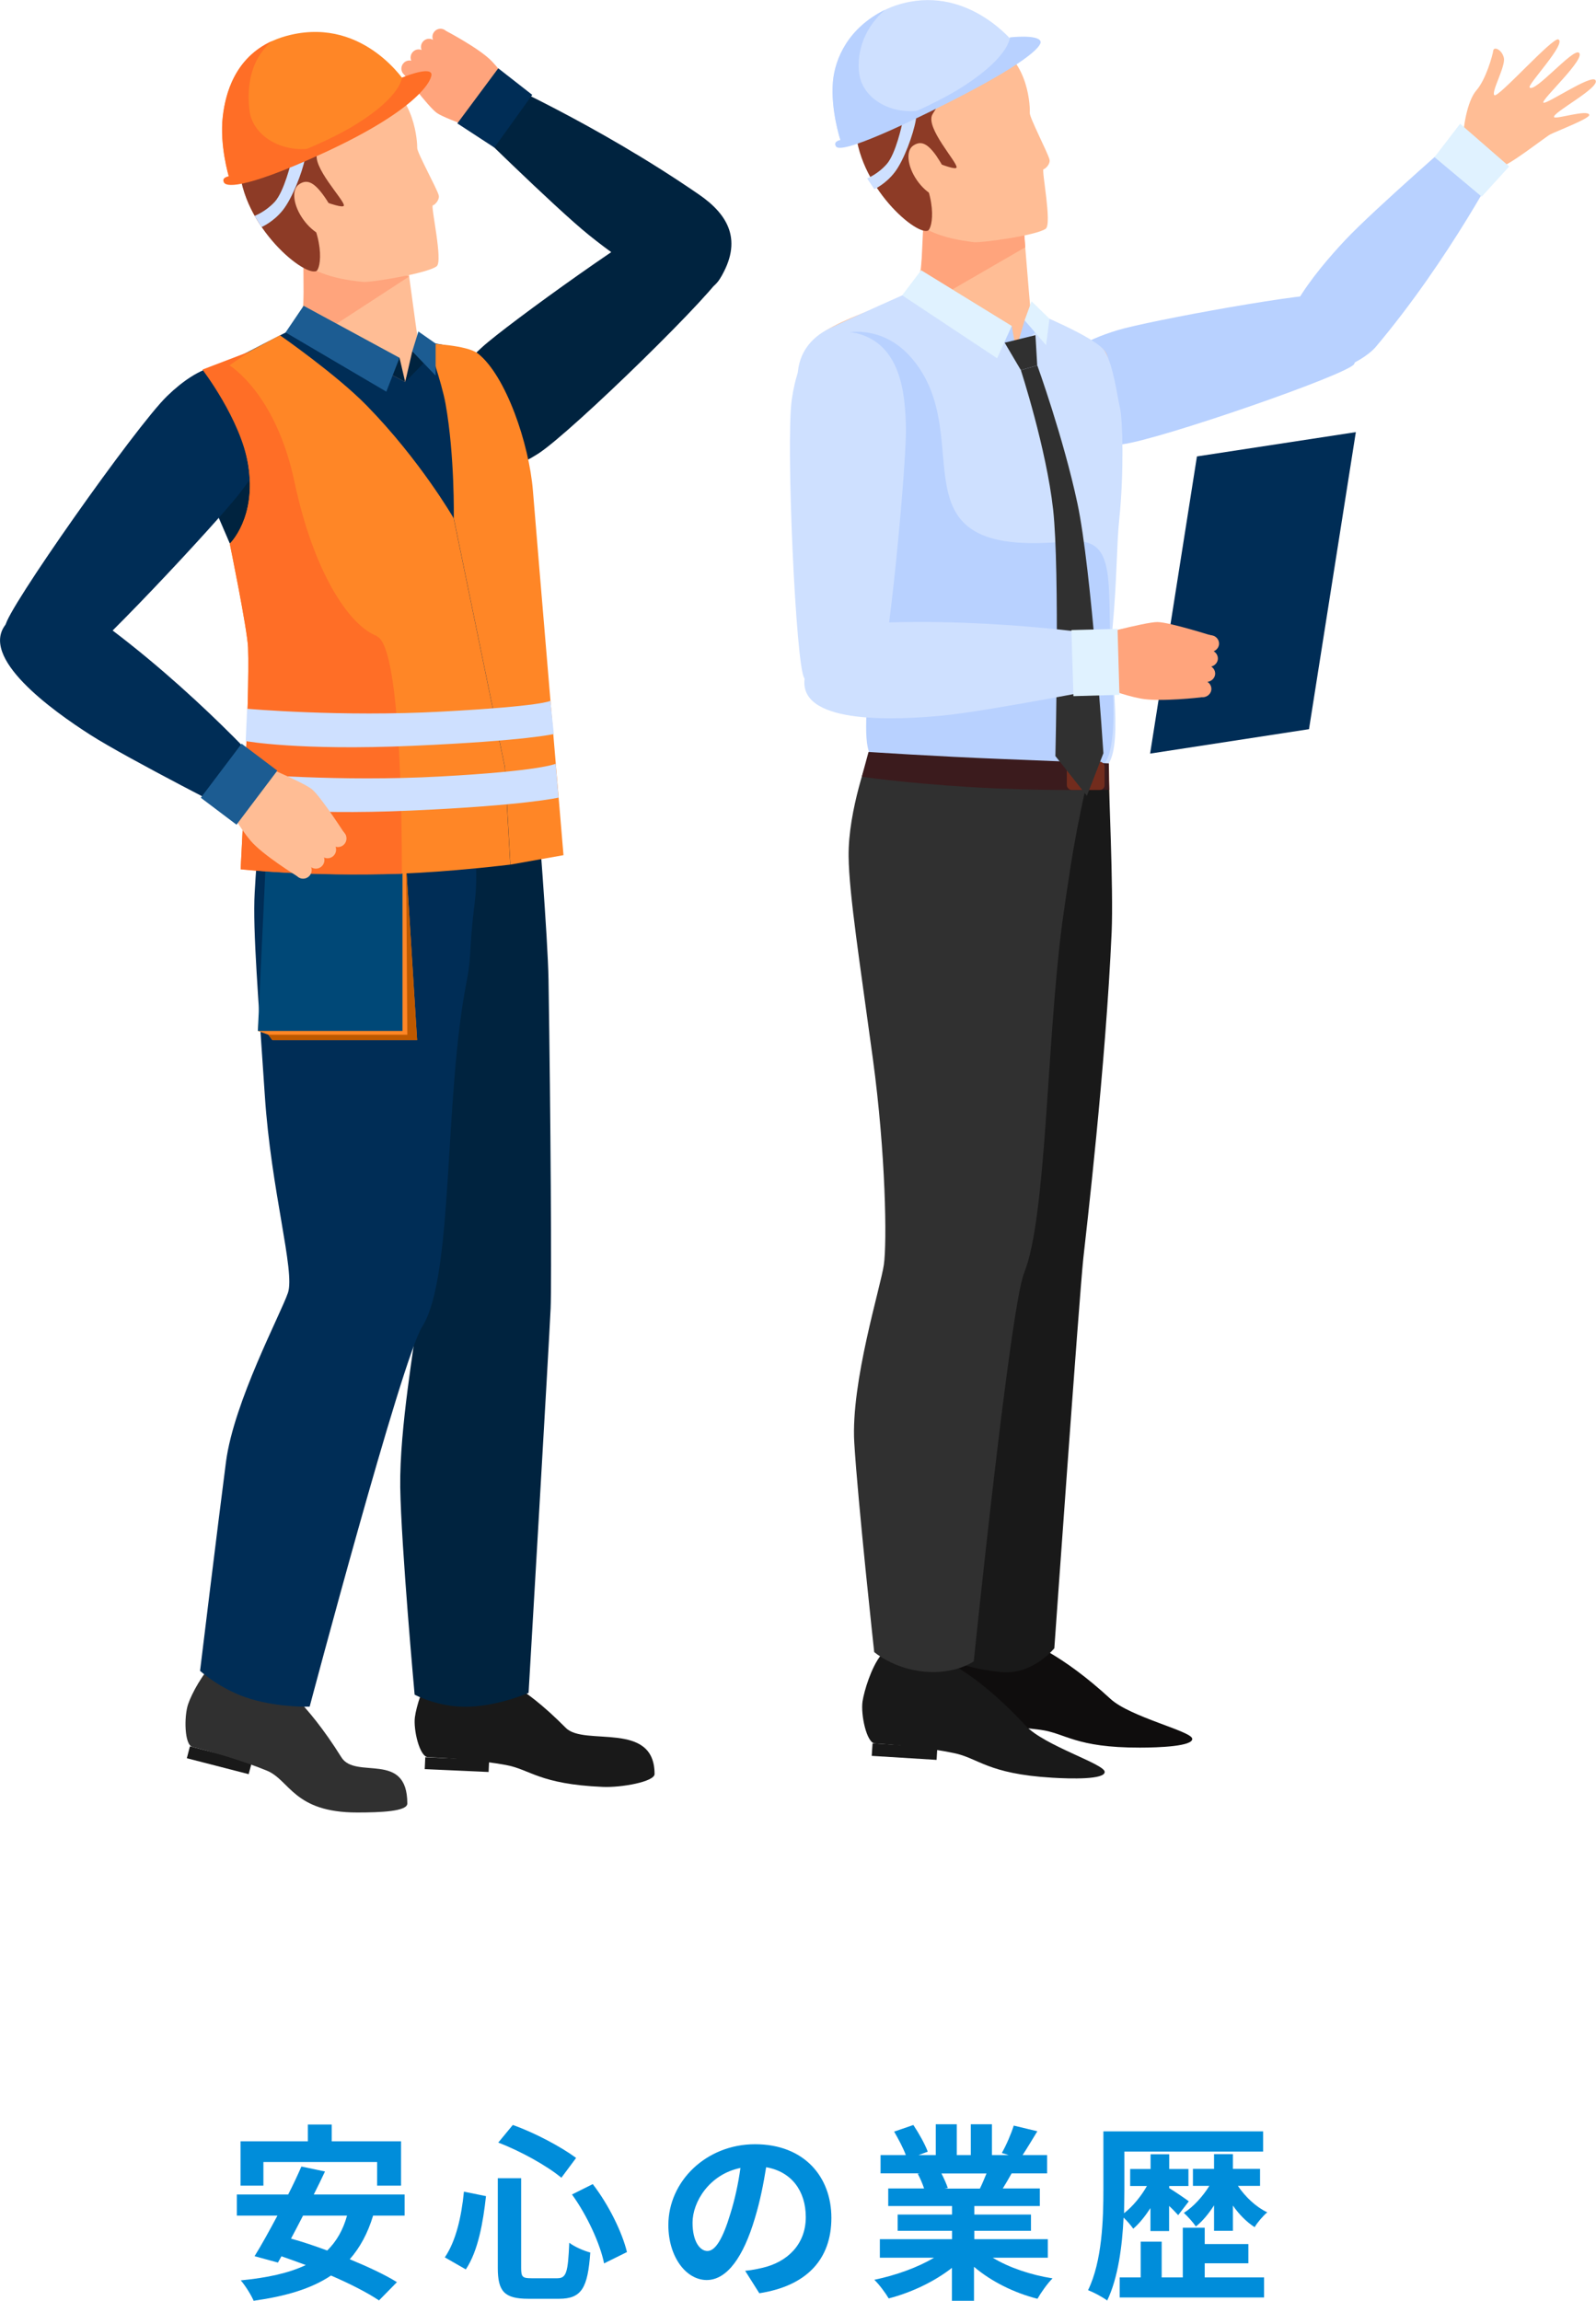 <?xml version="1.0" encoding="UTF-8"?>
<svg id="_レイヤー_2" data-name="レイヤー 2" xmlns="http://www.w3.org/2000/svg" viewBox="0 0 135.3 195.03">
  <defs>
    <style>
      .cls-1 {
        fill: #722c1d;
      }

      .cls-2 {
        fill: #ff6e26;
      }

      .cls-3 {
        fill: #004877;
      }

      .cls-4 {
        fill: #ff8626;
      }

      .cls-5 {
        fill: #002d56;
      }

      .cls-6 {
        fill: #303030;
      }

      .cls-7 {
        fill: #3b1b1d;
      }

      .cls-8 {
        fill: #00233f;
      }

      .cls-9 {
        fill: #bf5900;
      }

      .cls-10 {
        fill: #b8d1ff;
      }

      .cls-11 {
        fill: #cee0ff;
      }

      .cls-12 {
        fill: #008dda;
      }

      .cls-13 {
        fill: #8d3b26;
      }

      .cls-14 {
        fill: #e0f2ff;
      }

      .cls-15 {
        fill: #ffbd95;
      }

      .cls-16 {
        fill: #0f0d0d;
      }

      .cls-17 {
        fill: #191919;
      }

      .cls-18 {
        fill: #ffa47c;
      }

      .cls-19 {
        fill: #1c5c92;
      }
    </style>
  </defs>
  <g id="contents">
    <g>
      <path class="cls-12" d="M31.63,187.81c-.46,1.52-1.12,2.72-1.98,3.7,1.55,.64,2.99,1.31,4,1.94l-1.52,1.55c-.98-.66-2.45-1.41-4.07-2.11-1.7,1.14-3.87,1.76-6.56,2.14-.18-.45-.72-1.31-1.09-1.73,2.24-.22,4.07-.61,5.51-1.3-.7-.26-1.39-.51-2.06-.74l-.3,.53-1.98-.54c.58-.93,1.25-2.15,1.94-3.44h-3.44v-1.79h4.35c.42-.82,.8-1.63,1.12-2.37l2,.42c-.29,.62-.61,1.28-.95,1.95h7.7v1.79h-2.66Zm-9.3-2.54h-1.94v-3.76h5.71v-1.42h2.02v1.42h5.88v3.76h-2.03v-2h-9.64v2Zm3.36,2.54c-.34,.67-.69,1.33-1.02,1.95,.98,.27,2.02,.62,3.07,1.01,.78-.77,1.34-1.73,1.68-2.96h-3.73Z"/>
      <path class="cls-12" d="M41.2,186.16c-.24,2.19-.66,4.64-1.71,6.21l-1.78-1.02c.94-1.38,1.41-3.44,1.62-5.57l1.87,.38Zm2.98-1.52v7.6c0,.77,.11,.88,.87,.88h2.19c.78,0,.91-.5,1.02-3.01,.45,.35,1.25,.69,1.78,.83-.21,2.98-.72,3.92-2.64,3.92h-2.61c-2.03,0-2.59-.62-2.59-2.62v-7.6h1.98Zm-.7-4.51c1.89,.67,4.1,1.86,5.36,2.79l-1.25,1.68c-1.23-1.02-3.46-2.26-5.35-2.98l1.23-1.49Zm6.77,5.01c1.36,1.76,2.5,4.1,2.9,5.76l-1.94,.96c-.32-1.63-1.44-4.08-2.72-5.84l1.76-.88Z"/>
      <path class="cls-12" d="M64.37,194.39l-1.2-1.9c.61-.06,1.06-.16,1.49-.26,2.05-.48,3.65-1.95,3.65-4.29,0-2.21-1.2-3.86-3.36-4.23-.22,1.36-.5,2.83-.96,4.34-.96,3.23-2.34,5.22-4.08,5.22s-3.25-1.95-3.25-4.66c0-3.7,3.2-6.85,7.35-6.85s6.47,2.75,6.47,6.24-2.06,5.76-6.1,6.39Zm-4.4-3.58c.67,0,1.3-1.01,1.95-3.17,.37-1.18,.67-2.55,.85-3.87-2.64,.54-4.06,2.88-4.06,4.64,0,1.62,.64,2.4,1.26,2.4Z"/>
      <path class="cls-12" d="M84.16,191.38c1.36,.83,3.22,1.46,5.07,1.75-.43,.42-.99,1.22-1.28,1.73-1.97-.5-3.91-1.46-5.38-2.71v2.88h-1.87v-2.79c-1.49,1.17-3.46,2.1-5.36,2.59-.27-.46-.82-1.2-1.22-1.58,1.79-.37,3.68-1.04,5.06-1.87h-4.59v-1.57h6.12v-.71h-4.61v-1.38h4.61v-.72h-5.41v-1.49h3.04c-.13-.4-.34-.88-.54-1.25l.19-.03h-3.34v-1.55h2.14c-.22-.61-.64-1.38-.99-1.99l1.63-.56c.46,.69,.99,1.63,1.22,2.26l-.78,.29h1.46v-2.61h1.78v2.61h1.19v-2.61h1.79v2.61h1.42l-.58-.18c.38-.66,.79-1.62,1.01-2.32l2,.48c-.45,.74-.88,1.46-1.25,2.02h2.08v1.55h-3.01c-.26,.46-.51,.9-.75,1.28h3.14v1.49h-5.55v.72h4.8v1.38h-4.8v.71h6.23v1.57h-4.64Zm-4.35-7.14c.22,.42,.43,.9,.54,1.23l-.27,.05h2.99c.19-.38,.38-.85,.56-1.28h-3.83Z"/>
      <path class="cls-12" d="M97.53,187.17c-.45,.69-.94,1.31-1.46,1.75-.19-.27-.51-.66-.82-.94-.11,2.38-.46,5.11-1.39,7.03-.37-.29-1.15-.7-1.62-.88,1.2-2.46,1.3-6.04,1.3-8.55v-4.91h13.54v1.71h-11.76v3.2c0,.62-.02,1.31-.03,2.03,.72-.56,1.44-1.42,1.94-2.31h-1.42v-1.44h1.73v-1.25h1.58v1.25h1.63v1.44h-1.63v.18c.4,.24,1.42,.93,1.66,1.12l-.9,1.17c-.18-.19-.46-.5-.77-.78v2.13h-1.58v-1.94Zm4.59,5.88h5.04v1.7h-12.24v-1.7h1.78v-3.03h1.78v3.03h1.79v-4.21h1.86v1.38h3.7v1.63h-3.7v1.2Zm2.83-7.75c.61,.91,1.52,1.78,2.48,2.23-.35,.3-.83,.85-1.07,1.26-.67-.43-1.31-1.07-1.84-1.83v2.14h-1.6v-2.16c-.46,.72-.99,1.36-1.54,1.79-.24-.35-.7-.86-1.02-1.15,.79-.5,1.6-1.38,2.16-2.29h-1.39v-1.44h1.79v-1.25h1.6v1.25h2.3v1.44h-1.87Z"/>
    </g>
    <g>
      <g>
        <polygon class="cls-5" points="110.97 61.81 97.5 63.88 101.47 38.69 114.94 36.63 110.97 61.81"/>
        <path class="cls-10" d="M109.73,30.59c-2.86-2.06,1.86-7.63,4.31-10.24,2.44-2.6,10.33-9.46,10.33-9.46l2.96,2.5s-4.37,8.51-10.72,16.04c-.65,.77-3.96,3.25-6.87,1.15Z"/>
        <path class="cls-15" d="M123.22,14.3s.92-1.77,.84-2.5c-.07-.74,.29-3.22,1.1-4.14,.81-.92,1.38-2.99,1.43-3.37,.05-.38,.74-.09,.9,.62,.16,.72-1.11,2.91-.8,3.16,.31,.26,4.96-4.96,5.42-4.73,.71,.34-2.63,3.84-2.44,4.07,.42,.51,3.64-3.29,4.17-2.95,.69,.45-3.23,4.03-3,4.24,.23,.2,4.02-2.41,4.41-1.91,.48,.62-3.73,2.79-3.5,3.14,.14,.21,2.88-.69,2.98-.19,.06,.3-2.84,1.41-3.3,1.65-.46,.24-3.77,2.88-4.31,2.75-.54-.13-2.12,1.05-2.12,1.05l-1.8-.89Z"/>
        <polygon class="cls-14" points="127.94 14.11 125.61 16.67 121.61 13.32 123.78 10.49 127.94 14.11"/>
        <path class="cls-10" d="M88.99,34.01c.21,3.27,2.97,4.07,6.17,3.65,3.2-.41,19.09-5.91,19.63-6.79,.54-.89-.37-5.51-1.81-5.9-1.45-.38-15.67,2.23-18.24,3.02s-5.99,2.19-5.75,6.02Z"/>
        <path class="cls-15" d="M78.7,14.35s-.48,9.7-1.05,10.16c-1.76,1.45-8.14,2.65-9.35,5.18-1.46,3.08,6.37,16.98,7.38,21.56,1.01,4.58-1.18,11.66-1.9,16.15-.72,4.49,13.37,10.01,13.89,10.01,.52,0,5.09-4.22,5.96-5.68,.87-1.46,.09-12.98,.11-15.92,.02-2.94,.76-13.22,.9-13.9,.91-4.49-.22-8.04-.39-8.99-.17-.95-.11-2.54-.58-3.15-.94-1.22-6.21-2.84-6.3-3.45-.08-.61-.75-9.03-.75-9.03l-7.93-2.96Z"/>
        <path class="cls-11" d="M77.65,24.52l8.48,5.13,1.24-3.31s5.58,2.24,6.3,3.45c.72,1.21,1.05,3.84,1.28,4.81,.23,.98,.34,5.47-.06,9.37-.24,2.28-.2,5.29-.57,9.17-.32,3.32,.91,9.6-.33,11.57-.22,.35-2.85,.14-7.77-.13-5.69-.31-12.06-.35-12.32-.56-1.09-.91,1.11-10.6,.91-11.57-.19-.98-7.09-17.92-7.19-20.13-.1-2.22,1.04-3.67,2.73-4.49,1.68-.82,7.29-3.31,7.29-3.31Z"/>
        <path class="cls-10" d="M71.1,28.33s3.47-1.18,6.23,2.08c5.76,6.8-2.3,16.99,13.11,15.48,4.61-.45,3.25,3.53,3.83,11.38,.52,7.07-.74,7.48-.74,7.48l-19.16-.49c-2.29,.44,.42-11.89-.44-14.26-.85-2.37-4.91-14.29-4.94-16.07-.04-1.78,2.11-5.6,2.11-5.6Z"/>
        <polygon class="cls-18" points="86.92 20.96 86.63 17.31 78.33 17.82 78.09 22.91 80.73 24.54 86.92 20.96"/>
        <path class="cls-15" d="M84.24,3.75c-2.66-1.25-9.29-1.09-11.02,3.84-1.73,4.93,.81,8.48,3.18,10.42,1.85,1.52,3.4,2.19,6.17,2.52,.56,.07,5.28-.56,6.08-1.14,.55-.4-.37-5-.19-5.04,.18-.04,.6-.46,.51-.83-.13-.54-1.7-3.57-1.67-3.94s-.02-4.4-3.06-5.83Z"/>
        <path class="cls-13" d="M86.1,5.35s-4.01-.86-7.05,4.34c-.65,1.12,2.17,4.12,2.04,4.51-.14,.41-4.18-1.54-3.93-1.18,2.51,3.71,1.87,6.39,1.5,6.53-1.11,.43-6.41-4.26-6.14-9.48,.27-5.22,5.14-7.25,6.42-7.37,1.28-.12,4.98-.99,7.15,2.65Z"/>
        <path class="cls-15" d="M79.44,13.31c.81,1.18,1.54,2.88,.9,3.31-.64,.43-1.81-.18-2.62-1.36-.81-1.18-.94-2.49-.3-2.92,.64-.43,1.21-.22,2.02,.96Z"/>
        <g>
          <rect class="cls-17" x="81.28" y="146.26" width="5.51" height="1.03"/>
          <path class="cls-16" d="M81.49,139.02c-.72,1.01-1.21,2.97-1.28,3.87-.09,1.09,.56,3.37,1.27,3.37,2.08,0,4.57,.08,6.72,.37s2.95,1.52,8.44,1.51c1.6,0,4.52-.11,4.43-.76-.09-.65-5.27-1.83-6.94-3.38-4.23-3.9-7.05-4.84-7.05-4.84,0,0-5.45-.36-5.6-.15Z"/>
        </g>
        <path class="cls-17" d="M77.13,69.07s-.36,2.23-.69,5.43c-.34,3.2,2.75,13.43,3.85,21.48,1.09,8.05,1.77,9.68,1.5,11.58-.27,1.9-2.66,9.6-2.36,14.72,.31,5.12,1.33,18.52,1.33,18.52,0,0,1.51,.69,4.15,.94,2.64,.25,4.47-2.02,4.47-2.02,0,0,2.12-29.93,2.46-33.08,.22-2.04,1.89-16.14,2.4-27.64,.16-3.7-.26-12.25-.25-13.78,0-1.06-16.85,3.85-16.85,3.85Z"/>
        <g>
          <polygon class="cls-17" points="79.4 149.18 73.9 148.84 73.97 147.78 79.46 148.12 79.4 149.18"/>
          <path class="cls-17" d="M74.66,140.33c-.79,1-1.4,2.98-1.54,3.9-.16,1.11,.34,3.51,1.05,3.56,2.08,.13,4.56,.37,6.68,.81,2.12,.43,2.84,1.76,8.33,2.09,1.6,.1,4.51,.17,4.47-.5-.04-.68-5.14-2.22-6.7-3.91-3.96-4.28-6.71-5.43-6.71-5.43,0,0-5.42-.71-5.58-.51Z"/>
        </g>
        <path class="cls-6" d="M73.71,63.86s-1.82,4.78-1.77,8.75c.04,3.21,.97,9.11,2.06,17.16,1.09,8.05,1.2,15.53,.93,17.43-.27,1.9-2.81,9.96-2.51,15.08,.31,5.12,1.69,17.76,1.69,17.76,0,0,1.61,1.41,4.24,1.66,2.64,.25,4.2-.87,4.2-.87,0,0,3.08-29.98,4.27-32.93,1.9-4.71,1.9-19.39,3.21-29.51,.12-.92,.56-3.89,.76-5.15,.69-4.29,1.57-7.81,1.57-7.81l-18.64-1.58Z"/>
        <polygon class="cls-10" points="85.77 27.63 86.13 29.65 81.66 26.97 85.77 27.63"/>
        <polygon class="cls-10" points="86.13 29.65 86.86 27.15 87.93 28 86.13 29.65"/>
        <polygon class="cls-14" points="86.86 27.15 88.68 29.26 88.97 27.02 87.45 25.54 86.86 27.15"/>
        <path class="cls-7" d="M73.63,63.74s5.69,.38,11.33,.6c5.64,.22,9.04,.37,9.04,.37l.03,2.24s-5.79,.13-11.74-.23c-5.88-.36-9.23-.88-9.23-.88l.57-2.1Z"/>
        <rect class="cls-1" x="90.44" y="64.57" width="3.2" height="2.39" rx=".4" ry=".4"/>
        <polygon class="cls-6" points="85.17 29.05 87.78 28.41 87.93 30.98 86.54 31.37 85.17 29.05"/>
        <path class="cls-6" d="M86.54,31.37s2.17,6.66,2.74,11.84c.57,5.18,.19,20.88,.19,20.88l2.67,3.37,1.4-3.61s-1.01-15.6-2.2-21.17c-1.19-5.58-3.4-11.7-3.4-11.7l-1.39,.39Z"/>
        <polygon class="cls-14" points="76.48 25.03 78.09 22.91 85.77 27.63 84.53 30.37 76.48 25.03"/>
        <path class="cls-11" d="M72.5,28.23c-3.29-.76-4.87,2.03-5.38,5.66-.51,3.63,.35,22.73,1.07,23.6,.72,.86,5.56,1.27,6.35-.21,.79-1.47,2.3-17.87,2.26-20.93-.05-3.06-.44-7.24-4.29-8.13Z"/>
        <path class="cls-11" d="M68.19,57.78c-.12,3.66,7.89,3.25,11.8,2.87,3.9-.39,15.16-2.6,15.16-2.6l-.19-4.02s-10.33-1.73-21.15-1.21c-1.11,.05-5.49,1.23-5.62,4.95Z"/>
        <g>
          <path class="cls-18" d="M102.69,58.49h0c.05-.39-.23-.75-.64-.8l-3.18-.41c-.41-.05-.79,.22-.85,.61h0c-.05,.39,.23,.75,.64,.8l3.18,.41c.41,.05,.79-.22,.85-.61Z"/>
          <path class="cls-18" d="M103.01,57.19h0c.05-.39-.23-.75-.64-.8l-3.18-.41c-.41-.05-.79,.22-.85,.61h0c-.05,.39,.23,.75,.64,.8l3.18,.41c.41,.05,.79-.22,.85-.61Z"/>
          <path class="cls-18" d="M103.24,55.91h0c.05-.39-.23-.75-.64-.8l-3.18-.41c-.41-.05-.79,.22-.85,.61h0c-.05,.39,.23,.75,.64,.8l3.18,.41c.41,.05,.79-.22,.85-.61Z"/>
          <path class="cls-18" d="M103.34,54.65h0c.05-.39-.23-.75-.64-.8l-3.18-.41c-.41-.05-.79,.22-.85,.61h0c-.05,.39,.23,.75,.64,.8l3.18,.41c.41,.05,.79-.22,.85-.61Z"/>
          <path class="cls-18" d="M91.98,54.11s5.11-1.4,6.15-1.38c1.04,.01,4.88,1.24,4.88,1.24,0,0-1.4,1.11-1.4,1.99,0,.88,.23,3.15,.23,3.15,0,0-3.5,.41-5.11,.11s-3.12-.95-3.12-.95l-1.64-4.15Z"/>
        </g>
        <polygon class="cls-14" points="94.9 58.9 91 59.01 90.83 53.41 94.74 53.31 94.9 58.9"/>
        <path class="cls-11" d="M76.48,10.49s-.53,2.53-1.3,3.41c-.77,.88-1.67,1.22-1.67,1.22l.61,.92s1-.46,1.76-1.48c.76-1.01,1.55-3.18,1.76-4.39,.21-1.22-1.15,.31-1.15,.31Z"/>
        <path class="cls-11" d="M86.01,3.7s-3.77-4.86-9.42-3.43c-3.92,.99-5.77,4.41-5.97,6.65-.21,2.4,.63,4.95,.63,4.95,0,0,5.02-1.28,6.66-2.08,1.64-.8,7.07-4.02,8.1-6.08Z"/>
        <path class="cls-10" d="M88.21,3.52c.13,.37-1.1,1.9-9.35,5.94-6.98,3.42-7.86,3.2-8,2.94-.14-.25-.04-.43,.39-.54,.42-.11,6.75-2.14,10.55-4.63,3.81-2.49,3.81-4.06,3.81-4.06,0,0,2.39-.28,2.6,.34Z"/>
        <path class="cls-10" d="M72.85,6.3c-.22-1.45,.13-3.68,2.18-5.47-3.12,1.52-4.25,4.13-4.42,6.08-.21,2.4,.63,4.95,.63,4.95,0,0,1.78,.14,7.08-2.55-2.72,.54-5.16-.93-5.47-3.01Z"/>
      </g>
      <g>
        <g>
          <polygon class="cls-17" points="21.08 150.39 15.84 149.04 16.1 148.03 21.35 149.38 21.08 150.39"/>
          <path class="cls-6" d="M18.15,140.96c-.94,.82-1.91,2.62-2.2,3.49-.36,1.05-.32,3.46,.36,3.63,1.98,.51,4.33,1.2,6.31,2.01,1.97,.81,2.26,3.55,7.66,3.55,1.97,0,4.25-.09,4.25-.76,0-4.51-4.39-1.99-5.59-3.92-3.04-4.87-5.48-6.49-5.48-6.49,0,0-5.1-1.69-5.3-1.52Z"/>
        </g>
        <path class="cls-8" d="M61.03,23.63c-1.94,3.17-8.18-1.35-11.11-3.71-2.93-2.36-10.77-10.1-10.77-10.1l2.39-3.31s9,3.97,17.73,9.99c2.48,1.71,3.74,3.91,1.76,7.13Z"/>
        <g>
          <path class="cls-18" d="M36.84,2.66h0c-.26,.28-.24,.71,.04,.97l2.15,1.98c.28,.26,.72,.24,.97-.04h0c.26-.28,.24-.71-.04-.97l-2.15-1.98c-.28-.26-.72-.24-.97,.04Z"/>
          <path class="cls-18" d="M35.87,3.51h0c-.26,.28-.24,.71,.04,.97l2.15,1.98c.28,.26,.72,.24,.97-.04h0c.26-.28,.24-.71-.04-.97l-2.15-1.98c-.28-.26-.72-.24-.97,.04Z"/>
          <path class="cls-18" d="M34.99,4.41h0c-.26,.28-.24,.71,.04,.97l2.15,1.98c.28,.26,.72,.24,.97-.04h0c.26-.28,.24-.71-.04-.97l-2.15-1.98c-.28-.26-.72-.24-.97,.04Z"/>
          <path class="cls-18" d="M34.21,5.35h0c-.26,.28-.24,.71,.04,.97l2.15,1.98c.28,.26,.72,.24,.97-.04h0c.26-.28,.24-.71-.04-.97l-2.15-1.98c-.28-.26-.72-.24-.97,.04Z"/>
          <path class="cls-18" d="M42.41,11.68s-4.6-1.55-5.37-2.1c-.77-.55-2.96-3.52-2.96-3.52,0,0,1.67-.15,2.15-.84s1.58-2.6,1.58-2.6c0,0,2.85,1.49,3.88,2.57,1.04,1.08,1.8,2.37,1.8,2.37l-1.08,4.12Z"/>
        </g>
        <polygon class="cls-5" points="42.24 5.79 45.12 8.04 41.91 12.51 38.77 10.46 42.24 5.79"/>
        <path class="cls-8" d="M38.09,37.76c1.67,3.02,4.67,2.53,7.53,.7,2.86-1.84,15.53-14.24,15.65-15.33,.12-1.09-2.84-5.09-4.39-4.8-1.55,.29-13.93,9.19-16.02,11.11-2.09,1.92-4.72,4.79-2.77,8.33Z"/>
        <path class="cls-15" d="M25.9,17.13s.04,9.95-.51,10.46c-1.73,1.58-8.19,3.16-9.29,5.82-1.33,3.23,7.46,17.03,8.74,21.66,1.28,4.64-.57,12-1.06,16.64-.49,4.63,14.23,9.51,14.77,9.48,.53-.03,4.98-4.6,5.79-6.14,.81-1.55-.62-13.29-.76-16.3-.14-3.01,.06-13.58,.16-14.27,.69-4.65-.67-8.22-.89-9.18-.22-.96-.25-2.59-.77-3.19-1.03-1.19-6.52-2.57-6.63-3.19-.12-.61-1.26-9.2-1.26-9.2l-8.28-2.59Z"/>
        <path class="cls-5" d="M25.39,27.59l8.96,4.79,1.09-3.46s4.72,.45,5.52,1.66c.8,1.2,2.4,5.4,2.69,6.39,.29,.99,.65,5.58,.45,9.59-.12,2.35,.09,5.43-.08,9.42-.14,3.42,.63,11.87,.63,11.87,0,0-3.24,.29-8.29,.28-5.84,0-12.65-.48-12.92-.68-1.17-.87,.84-10.12,.58-11.11s-8.24-17.95-8.46-20.21,.87-3.81,2.54-4.75c1.68-.94,7.28-3.79,7.28-3.79Z"/>
        <path class="cls-8" d="M19.34,30.91s-2.02,5.13-.08,7.52c1.93,2.4,8.7,11.79,10.92,12.35,7.94,2.01,2.07,8.37,3.33,13.11,.47,1.77,8.22,3.94,8.22,3.94l-17.89-.41c-2.32,.57,.15-11.17-.85-13.55s-6.23-12.71-5.94-16.18c.15-1.82,2.3-6.8,2.3-6.8Z"/>
        <polygon class="cls-18" points="34.68 23.44 25.71 20.69 25.74 25.92 28.54 27.44 34.68 23.44"/>
        <path class="cls-15" d="M32.08,6.65c-2.76-1.21-9.54-.86-11.19,4.24-1.64,5.1,1.06,8.66,3.54,10.59,1.94,1.5,3.55,2.15,6.39,2.42,.58,.05,5.4-.71,6.2-1.33,.55-.42-.52-5.12-.33-5.16s.6-.49,.5-.86c-.14-.55-1.83-3.61-1.82-4,.01-.39-.14-4.51-3.29-5.89Z"/>
        <path class="cls-13" d="M34.03,8.24s-4.13-.77-7.1,4.63c-.64,1.16,2.34,4.16,2.22,4.56-.13,.43-4.32-1.47-4.06-1.1,2.67,3.74,2.09,6.5,1.72,6.65-1.13,.47-6.69-4.19-6.55-9.55,.14-5.35,5.07-7.57,6.38-7.73,1.31-.16,5.08-1.15,7.39,2.53Z"/>
        <path class="cls-15" d="M27.43,16.57c.86,1.19,1.66,2.91,1.01,3.37-.65,.46-1.86-.13-2.72-1.32s-1.03-2.52-.39-2.98c.65-.46,1.24-.26,2.1,.93Z"/>
        <g>
          <rect class="cls-17" x="36.04" y="149.07" width="5.42" height="1.01" transform="translate(6.68 -1.57) rotate(2.55)"/>
          <path class="cls-17" d="M36.6,141.84c-.75,.96-1.32,2.86-1.43,3.74-.13,1.06,.4,3.34,1.11,3.37,2.05,.09,4.49,.28,6.59,.66,2.1,.38,2.83,1.63,8.23,1.86,1.58,.07,4.39-.44,4.39-1.09,0-4.56-5.94-2.32-7.52-3.91-3.99-4.02-5.87-4.24-5.87-4.24,0,0-5.34-.59-5.5-.39Z"/>
        </g>
        <path class="cls-8" d="M27.97,68.61s.32,7.9,.18,11.06c-.14,3.16,3.5,13.03,5.05,20.87,1.55,7.84,2.31,9.4,2.16,11.28-.16,1.88-1.5,9.2-1.43,14.25,.08,5.05,1.22,17.58,1.22,17.58,0,0,2.08,1.14,4.69,1.02,2.62-.12,4.97-1.17,4.97-1.17,0,0,1.73-29.49,1.87-32.61,.09-2.02,0-16.52-.18-27.84-.06-3.64-.91-14.08-1-15.58l-17.52,1.15Z"/>
        <path class="cls-5" d="M22.05,70.43s-.24,1.29-.46,5.23c-.18,3.2,.33,9.13,.86,17.2,.53,8.08,2.58,14.92,1.96,16.73-.62,1.81-4.58,9.23-5.25,14.31-.66,5.07-2.2,17.73-2.2,17.73,0,0,1.8,1.65,4.31,2.39,2.5,.74,4.98,.65,4.98,.65,0,0,7.83-29.52,9.53-32.19,2.72-4.26,1.82-19.38,3.79-29.35,.44-2.24,.14-2.3,.68-6.69,.61-4.92-1.21-11.48-1.21-11.48l-16.99,5.47Z"/>
        <polygon class="cls-8" points="33.87 30.33 34.35 32.38 29.63 29.88 33.87 30.33"/>
        <polygon class="cls-8" points="34.35 32.38 34.95 29.78 36.1 30.59 34.35 32.38"/>
        <path class="cls-4" d="M36.27,29.12s3.31,.11,4.25,.85c2.36,1.86,4.34,7.63,4.66,11.65,.32,4.02,2.59,30.87,2.59,30.87l-4.5,.8-.47-8.29-4.33-21.07s.09-5.29-.7-9.71c-.34-1.88-1.5-5.1-1.5-5.1Z"/>
        <path class="cls-11" d="M24.69,13.7s-.6,2.54-1.4,3.41c-.8,.86-1.71,1.19-1.71,1.19l.59,.95s1.02-.44,1.81-1.44,1.64-3.16,1.88-4.39c.24-1.22-1.17,.28-1.17,.28Z"/>
        <path class="cls-4" d="M34.46,7.12s-3.48-5.63-9.8-4.17c-4.51,1.04-5.52,4.72-5.77,6.98-.27,2.41,.51,5.01,.51,5.01,0,0,5.08-1.15,6.76-1.91,1.67-.76,7.22-3.86,8.31-5.91Z"/>
        <path class="cls-2" d="M36.57,6.25c.12,.38-.83,2.91-9.23,6.76-7.11,3.25-8.21,2.73-8.35,2.47s-.03-.44,.4-.54c.43-.1,6.85-1.97,10.74-4.37,3.9-2.4,3.94-3.99,3.94-3.99,0,0,2.3-.96,2.5-.33Z"/>
        <path class="cls-2" d="M21.15,9.37c-.18-1.47-.18-4.15,1.93-5.9-3.18,1.44-3.98,4.48-4.2,6.45-.27,2.41,.51,5.01,.51,5.01,0,0,1.79,.19,7.19-2.37-2.75,.46-5.17-1.09-5.43-3.19Z"/>
        <polygon class="cls-19" points="24.21 28.18 25.74 25.92 33.87 30.33 32.75 33.2 24.21 28.18"/>
        <polygon class="cls-19" points="34.95 29.78 36.93 31.84 36.93 29.12 35.47 28.1 34.95 29.78"/>
        <g>
          <polygon class="cls-4" points="35.36 88.17 23.09 88.17 22.75 87.71 21.86 87.39 23.07 73.55 34.43 73.33 35.36 88.17"/>
          <polygon class="cls-3" points="34.12 87.39 21.86 87.39 22.52 73.3 34.12 73.3 34.12 87.39"/>
          <polygon class="cls-9" points="23.09 88.17 22.75 87.71 34.53 87.71 34.43 73.33 35.36 88.17 23.09 88.17"/>
        </g>
        <path class="cls-5" d="M22.01,32.45c-2.19-2.68-5.19-1.45-7.84,1.12C11.51,36.14,.43,51.89,.47,53.03c.05,1.14,3.71,4.51,5.26,3.84,1.55-.67,12.88-12.77,14.73-15.24,1.85-2.47,4.11-6.04,1.54-9.18Z"/>
        <path class="cls-4" d="M17.92,31.51l5.81-3.09s4.77,3.31,7.35,5.95c4.55,4.65,7.38,9.56,7.38,9.56l4.33,21.07,.47,8.29s-5.16,.63-9.28,.76c-7.98,.26-13.58-.38-13.58-.38,0,0,.79-14.56,.63-18.78-.06-1.56-1.55-8.81-1.55-8.81,0,0,2.29-2.19,1.56-6.69-.63-3.85-3.12-7.89-3.12-7.89Z"/>
        <path class="cls-2" d="M31.94,53.91c-2.42-.93-5.39-5.55-6.98-13.08-1.59-7.53-5.51-9.86-5.51-9.86l1.71-1.17-4,1.53s3.25,4.23,3.88,8.08c.74,4.5-1.56,6.69-1.56,6.69,0,0,1.49,7.25,1.55,8.81,.16,4.22-.63,18.78-.63,18.78,0,0,5.6,.63,13.58,.38,.03,0,.06,0,.09,0,0-5.03-.14-19.38-2.14-20.14Z"/>
        <path class="cls-11" d="M20.79,65.58s7.97,.71,16.52,.24c8.55-.46,9.8-1.08,9.8-1.08l.24,2.87s-2.82,.67-12.5,1.1-14.18-.4-14.18-.4l.12-2.75Z"/>
        <path class="cls-11" d="M20.95,60.08s7.97,.71,16.52,.24c8.55-.46,9.19-.91,9.19-.91l.29,2.81s-2.26,.57-11.94,1c-9.68,.43-14.18-.4-14.18-.4l.12-2.75Z"/>
        <path class="cls-5" d="M.55,52.85c-2.44,2.85,3.89,7.38,7.09,9.43,3.2,2.05,13.13,7.09,13.13,7.09l2.43-3.33s-6.71-7.64-15.23-13.76c-.88-.63-4.94-2.33-7.42,.57Z"/>
        <g>
          <path class="cls-15" d="M26.2,74.28h0c.29-.28,.3-.74,.02-1.03l-2.15-2.26c-.28-.29-.74-.3-1.03-.02h0c-.29,.28-.3,.74-.02,1.03l2.15,2.26c.28,.29,.74,.3,1.03,.02Z"/>
          <path class="cls-15" d="M27.28,73.43h0c.29-.28,.3-.74,.02-1.03l-2.15-2.26c-.28-.29-.74-.3-1.03-.02h0c-.29,.28-.3,.74-.02,1.03l2.15,2.26c.28,.29,.74,.3,1.03,.02Z"/>
          <path class="cls-15" d="M28.27,72.55h0c.29-.28,.3-.74,.02-1.03l-2.15-2.26c-.28-.29-.74-.3-1.03-.02h0c-.29,.28-.3,.74-.02,1.03l2.15,2.26c.28,.29,.74,.3,1.03,.02Z"/>
          <path class="cls-15" d="M29.15,71.6h0c.29-.28,.3-.74,.02-1.03l-2.15-2.26c-.28-.29-.74-.3-1.03-.02h0c-.29,.28-.3,.74-.02,1.03l2.15,2.26c.28,.29,.74,.3,1.03,.02Z"/>
          <path class="cls-15" d="M20.9,64.29s4.76,1.97,5.54,2.61,2.9,3.95,2.9,3.95c0,0-1.77,.04-2.33,.75-.56,.71-1.84,2.66-1.84,2.66,0,0-2.91-1.79-3.93-3s-1.75-2.65-1.75-2.65l1.42-4.31Z"/>
        </g>
        <rect class="cls-19" x="18.37" y="63.6" width="3.79" height="5.74" transform="translate(44.13 1.21) rotate(37.04)"/>
      </g>
    </g>
  </g>
</svg>